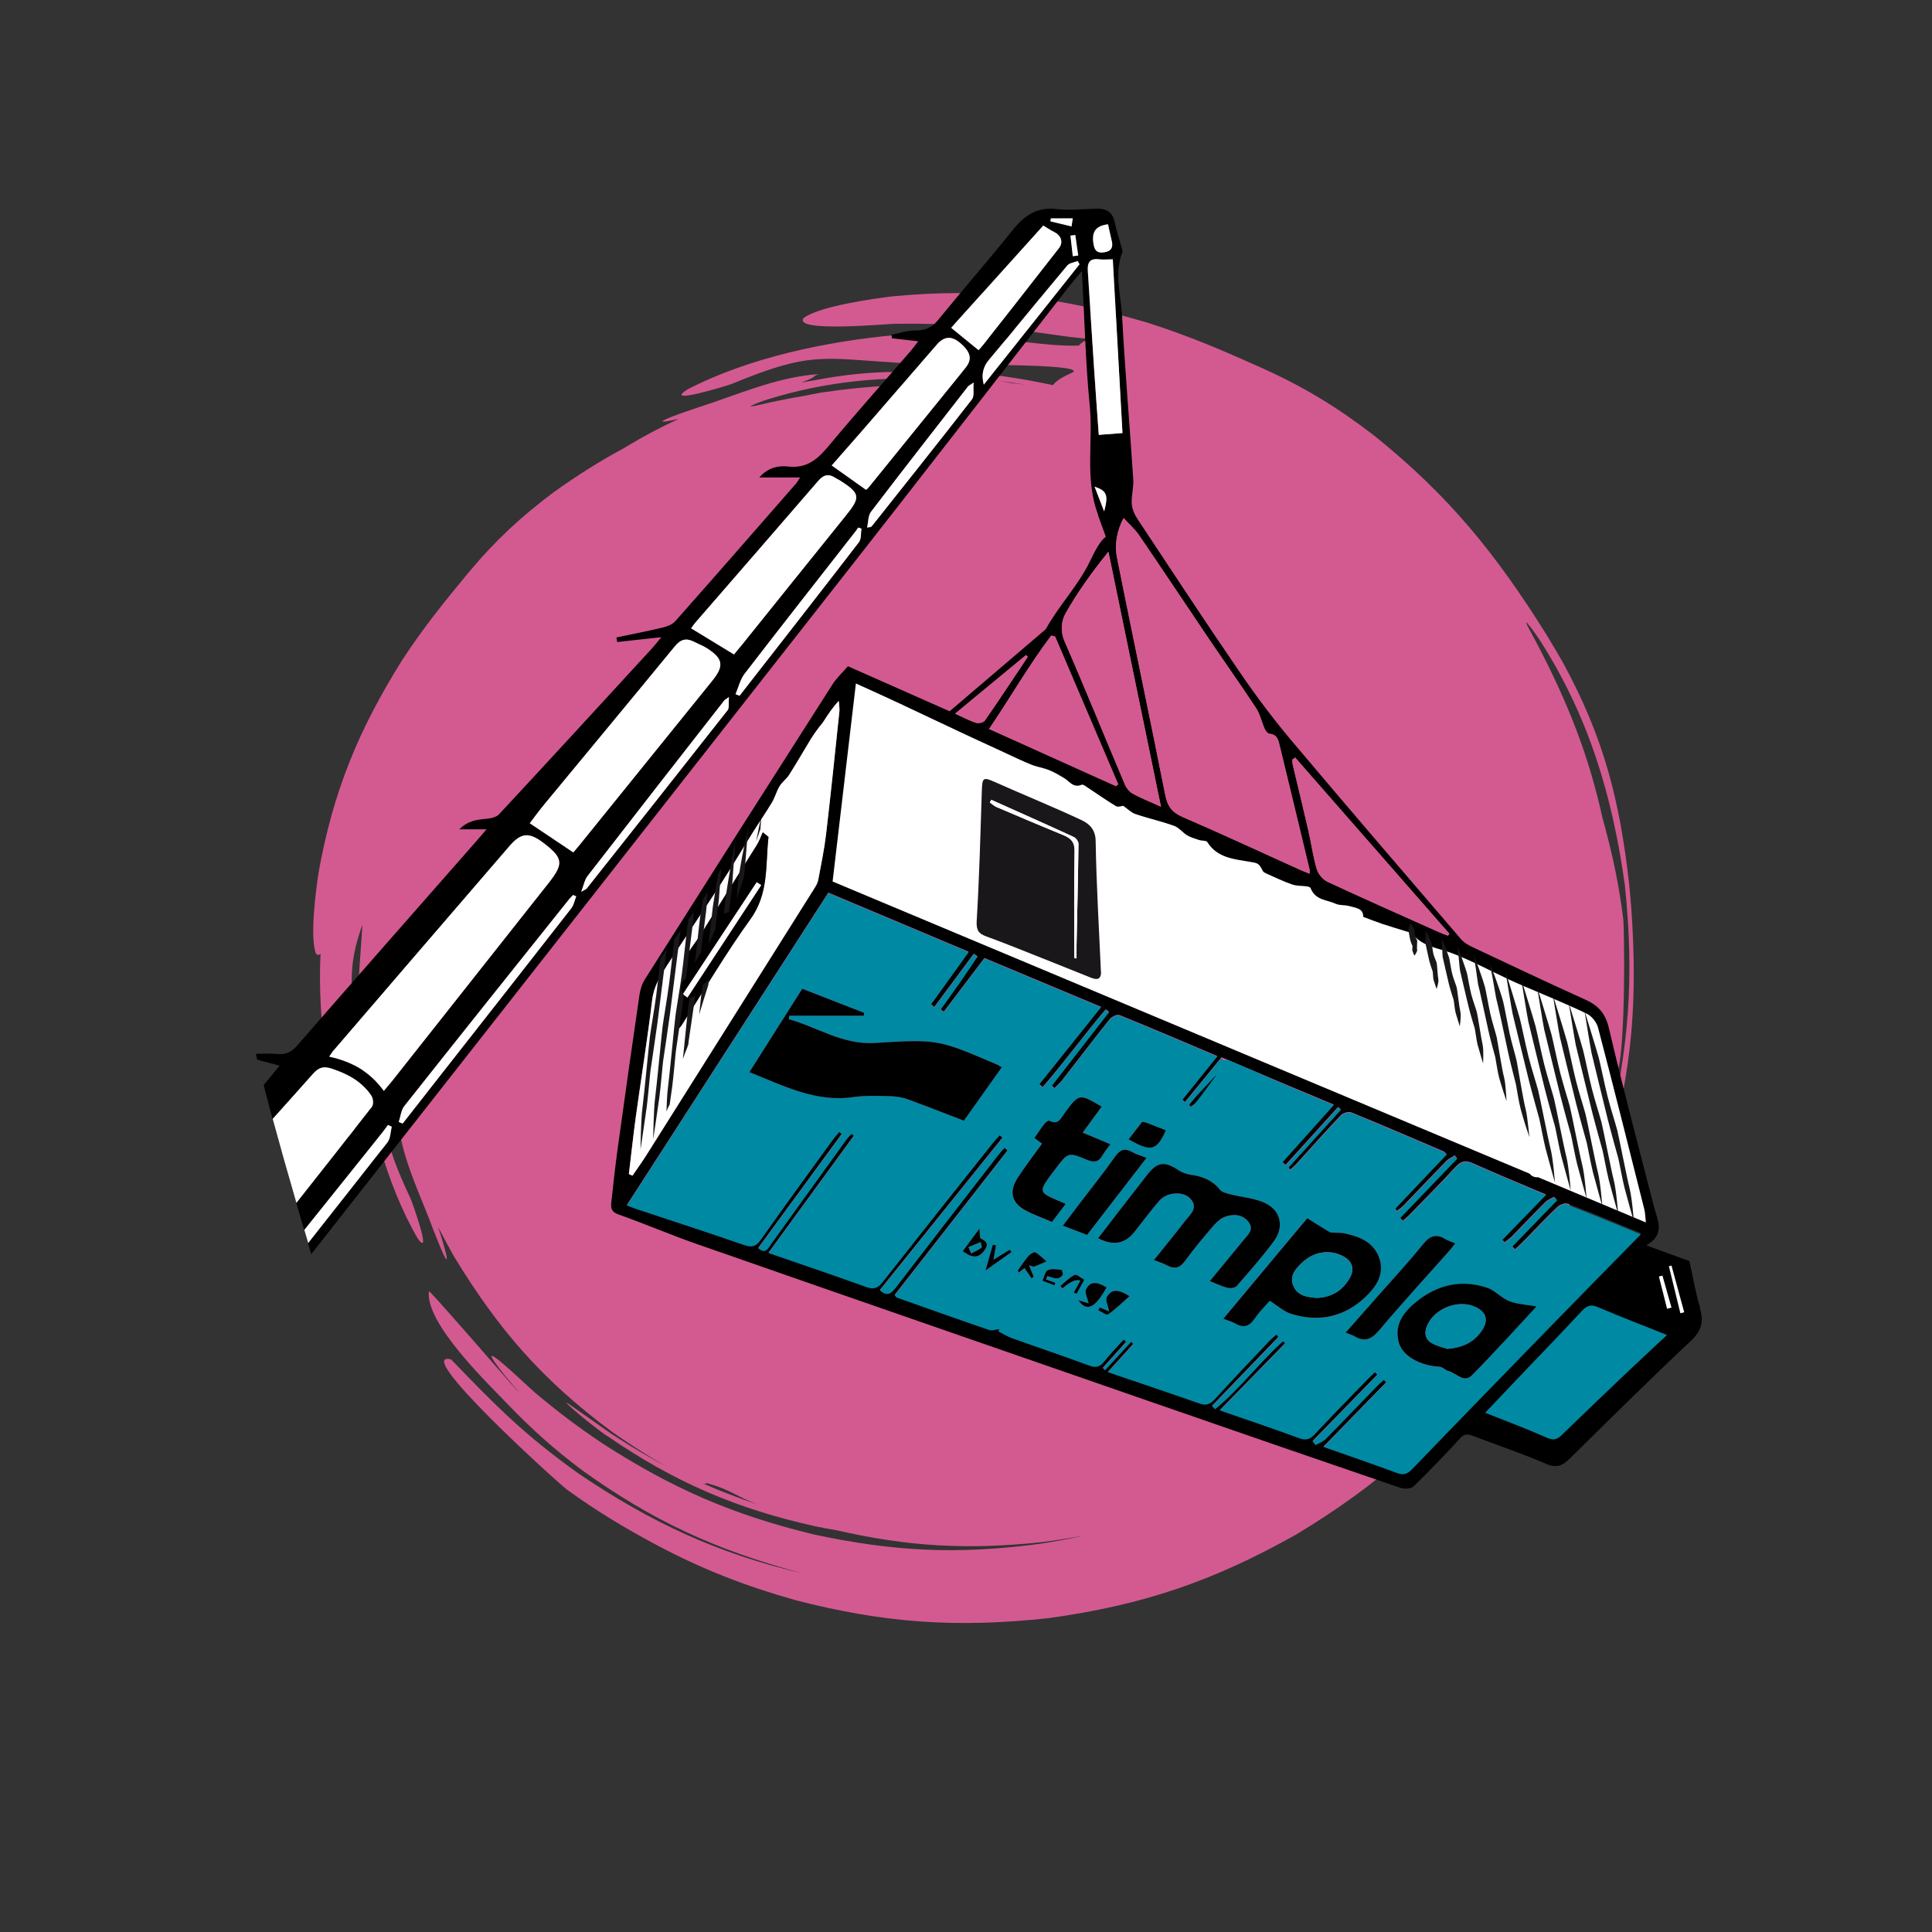 <?xml version="1.0" encoding="UTF-8"?>
<svg id="Ebene_1" data-name="Ebene 1" xmlns="http://www.w3.org/2000/svg" viewBox="0 0 190 190">
  <rect x="0" y="0" width="190" height="190" fill="#333333" stroke="none"/>
  <defs>
    <style>
      .cls-1, .cls-2, .cls-3, .cls-4, .cls-5 {
        stroke-width: 0px;
      }

      .cls-2 {
        fill: #1a171b;
      }

      .cls-3 {
        fill: #d35a90;
      }

      .cls-4 {
        fill: #fff;
      }

      .cls-5 {
        fill: #0089a3;
      }
    </style>
  </defs>
  <path class="cls-3" d="m37.83,105.28c-.14,5.09-.3,6.53,2.55,12.6.15.32,2.19,6.04.67,3.87-3.07-5.33-4.78-12.06-5.61-18.09-.54-5.12.02-9.27.2-12.74-1.08,3.14-1.37,5-.7,10.47.04.29.14,4.48-.25,4.5.27,2.6.59,6.58-.35,5.99-1.09-1.27-1.98-6.02-2.26-7.66-.53-3.7-.71-7.09-.56-10.43-.15.15-.3.17-.44,0-.64-1.55,0-6.34.25-7.98,1.43-7.97,3.92-14.01,8.2-20.86,2.15-3.29,4.15-5.74,6.62-8.73,2.61-3.11,5.06-5.38,8.31-7.82,2.35-1.68,4.6-3.09,6.87-4.31l.14-.09c1.82-1.1,3.56-2.02,5.29-2.81-1.93.45-2.85.48,1.62-1.03,3.99-1.26,7.9-3.08,12.14-3.37-.13.06-.27.12-.4.17-.06.15-.56.38-1.3.66.36-.07.73-.13,1.11-.19,2.9-.57,5.57-.84,8.24-.86.22-.01.45-.02.67-.03-.11-.02-.19-.04-.24-.05-.19-.06-.28-.12-.02-.17,1.03-.14,2.88.06,3.91.18h0c3.42.08,6.75.48,10.45,1.25.05,0,.28.05.6.13.18-.2.43-.57,1.72-1.15,2.59-.96-10.67-.85-10.8-.85-1.99-.06-3.98-.1-5.96-.19-7.65-.46-8.72-1.17-16.52,2.06-.37.15-6.88,2.15-4.38.55,6.13-3.17,13.76-4.74,20.57-5.36,7.68-.46,13.33,1.18,17.91,1.05.98-1.11,2.63-.31-2.34-1.06-5.54-.8-10.08-1.16-15.7-1.09-.86.02-10.01.87-9.02-.55,1.48-1.16,6.85-1.92,8.7-2.14,9.04-.87,16.32,0,25.02,2.55,4.2,1.33,7.46,2.74,11.43,4.52,4.15,1.88,7.35,3.84,10.96,6.61,7.36,5.92,11.97,11.61,16.95,19.58.56.92,1.1,1.83,1.63,2.76,4.02,7.38,5.58,13.51,6.51,21.81.17,1.69.29,3.34.36,5.03.33,7.14-.21,12.99-1.98,19.95-.02.25-1.18,4-1.39,4.11-.28,0,.83-3.98.89-4.25,2.1-8.85,2.64-15.69,1.69-24.8-1.23-8.82-3.59-16.68-8.45-24.2-.37-.54-.75-1.09-1.19-1.58-.31-.3.67,1.43.85,1.77,3.24,6.14,5.27,11.38,6.61,17.5.07.26.15.52.22.79.84,3.16,1.4,5.84,1.81,9.11.12,1.22.36,18.58-1.43,15.39l.02-.42c-.35,1.97-.81,3.99-1.38,6.09-.63,2.19-1.42,4.71-2.39,6.78-.8,1.68-1.13,2.59-1.59,4.37-1.04,3.38-4.25,8.33-6.27,11.16-5.61,7.47-11.1,12.27-19.11,17.12-8.2,4.61-15.08,6.95-24.4,8.24-9.03.97-16.08.49-24.85-1.77-5.02-1.42-9.14-3.02-13.73-5.46-3.19-1.71-5.8-3.28-8.76-5.42-1.08-.83-15.33-13.76-11.39-12.8,4.43,4.6,7.22,7.43,12.57,11.25,7.12,4.8,13.58,7.82,21.93,9.78-8.42-2.29-14.54-5.05-21.64-10.15-2.67-2.01-4.86-3.95-7.18-6.36-1.99-2.09-8.27-8.08-7.86-11.24.65.48,12.97,14.84,7.38,8.2-3.67-4.63,2.04.91,3.02,1.76,2.18,1.84,4.28,3.43,6.65,5.01,6.91,4.46,12.78,7.01,20.78,8.96,7.91,1.7,14.19,1.99,22.21.93,1.52-.23,2.99-.5,4.49-.84-1.51.29-2.98.52-4.51.7-7.19.73-12.9.41-19.94-1.2-.68-.11-1.36-.24-2.04-.38-7.79-1.72-13.88-4.35-20.46-8.86-.35-.16-3.83-2.88-4.07-3.33.01-.04,3.93,2.75,4.32,3.01,2.59,1.7,5.01,3.08,7.53,4.28l.04.02c-2.47-1.09-5.61-3.16-7.45-4.46-6.76-5.02-11.1-9.99-15.48-17.2-.56-.99-1.08-1.96-1.57-2.91.83,2.46,1.59,5.56-.43.38-1.15-3.14-2.7-6.21-3.32-9.53-.61-1.98-1.11-4.02-1.52-6.18h0Zm62.85-67.47c-.87-.14-1.72-.27-2.55-.38l.24.04c.38.07.76.14,1.14.21.44.05.83.09,1.18.14h0Zm-21.53,1.11c.54-.11,1.1-.22,1.66-.32,4.63-.68,8.72-.9,12.88-.61-1.52-.34-2.18-.61-1.01-.69-5.8-.32-11.4.19-17.19,1.98-.55.18-1.12.38-1.64.64-.33.19,1.38-.23,1.73-.31,1.23-.27,2.41-.5,3.57-.69h0Zm-10.03,106.96c1.7.75,3.48,1.43,5.41,2.09-.59-.24-1.23-.5-1.79-.8-1.29-.67-2.03-.98-3.23-1.32-.04.04-.1.07-.18.08-.07-.01-.14-.03-.21-.05h0Zm23.35-109.38c-1.03-.12-2.88-.32-3.91-.18-.26.05-.17.11.02.17.05.01.13.03.24.05-.11-.02-.19-.04-.24-.05-.19-.06-.28-.12-.02-.17,1.03-.14,2.88.06,3.91.18h0s0,0,0,0h0Z"/>
  <g>
    <polygon class="cls-4" points="83.65 66.39 81.29 87.07 162.31 120.83 156.99 99.22 83.65 66.39"/>
    <g>
      <g id="zfY3Zn">
        <g>
          <path class="cls-1" d="m167.21,128.66c-.45-1.45-.69-2.96-1.07-4.64-1.14-.42-2.54-.93-4.24-1.55,1.93-1.09,1.1-2.46.76-3.79-1.5-5.85-3.06-11.68-4.43-17.55-.34-1.46-1.03-2.24-2.32-2.82-3.7-1.67-7.37-3.41-11.04-5.14-.43-.2-.89-.46-1.2-.82-5.6-6.52-11.2-13.03-16.73-19.6-1.81-2.15-3.5-4.42-5.09-6.75-3.39-4.95-6.69-9.97-10-14.98-.29-.44-.52-.98-.55-1.49-.05-.79.2-1.59.15-2.37-.35-5.36-.81-10.7-1.1-16.06-.11-2.09-.8-4.21.03-6.31.04-.11-.03-.27-.07-.41-.23-.85-.51-1.69-.69-2.55-.21-.99-.84-1.32-1.75-1.31-1.31.02-2.63.2-3.91.04-1.97-.25-3.22.64-4.37,2.07-2.39,2.97-4.9,5.85-7.31,8.81-.61.75-1.26,1.08-2.25,1.06-.78-.02-1.57.27-2.36.42.02.12.03.23.05.35.81.09,1.62.18,2.59.29-.31.39-.51.67-.73.93-2.68,3.1-5.41,6.15-8.03,9.3-1.09,1.31-2.13,2.3-4.03,2.09-.91-.1-1.97.06-2.84,1.07h4.01c-.18.27-.27.45-.4.6-3.95,4.52-7.9,9.05-11.88,13.54-.29.33-.81.52-1.26.63-1.5.36-3.02.65-4.53.97.03.15.05.3.08.45,1.38-.15,2.76-.3,4.34-.48-.39.48-.63.78-.88,1.06-5.02,5.46-10.03,10.93-15.08,16.36-.28.3-.85.41-1.31.45-.91.08-1.77.2-2.6,1.03h2.68c-.44.51-.76.89-1.08,1.25-5.85,6.66-11.71,13.31-17.53,20-.57.66-1.15.93-2.01.84-.68-.07-1.38-.02-2.07-.01.05.19.09.38.14.58.7.18,1.4.37,2.2.58-.55.67-1.06,1.3-1.57,1.91.29,1.12.58,2.24.88,3.35,1.32-1.47,2.64-2.93,3.95-4.42.55-.62,1.03-.79,1.82-.53,1.59.52,2.99,1.27,3.94,2.68.18.26.21.86.04,1.09-2.46,3.16-4.94,6.3-7.42,9.44.26.89.52,1.77.78,2.66,2.58-3.21,5.16-6.43,7.73-9.65.17-.21.33-.44.49-.67.13.06.25.12.38.17-.13.51-.12,1.14-.42,1.53-2.59,3.31-5.2,6.61-7.8,9.91.11.36.21.71.31,1.07,17.7-22.55,35.4-45.09,53.08-67.64,7.15-9.12,14.24-18.28,21.36-27.42.39-.5.81-.98,1.35-1.63.25,4.6.35,8.94.77,13.25.35,3.57-.51,7.23.82,10.72.01.03,0,.07.01.1.22.62.45,1.24.75,2.06-.61.47-1.07,1.41-1.56,2.42-1.14,2.37-3.02,4.3-4.31,6.61-.03.06-.09.11-.14.16-3.13,2.67-6.26,5.34-9.35,7.98-3.43-1.52-6.74-2.99-10-4.43-.55.64-1.1,1.14-1.49,1.74-6.18,9.67-12.34,19.35-18.48,29.05-.29.46-.46,1.04-.54,1.58-.72,4.96-1.43,9.92-2.11,14.88-.26,1.85-.46,3.71-.66,5.57-.06.52.08.87.71,1.09,2.56.91,5.06,1.98,7.62,2.88,15.03,5.25,30.08,10.46,45.12,15.68,8.04,2.79,16.08,5.57,24.13,8.32.39.13,1.06.12,1.32-.13,1.59-1.54,3.13-3.15,4.63-4.78.45-.48.82-.34,1.3-.16,2.37.91,4.79,1.71,7.11,2.72,1.06.46,1.65.16,2.36-.55,3.92-3.87,7.84-7.75,11.85-11.52,1.06-.99,1.33-1.89.91-3.23ZM106.04,25.13c-.18.02-.36.04-.54.07l-.23-2.03.47-.06.29,2.02Zm-2.7-3.65h2.16c-.04.25-.07.48-.12.79-.73-.18-1.41-.34-2.08-.5l.04-.3ZM37.75,107.29c-1.34-1.85-3.09-2.88-5.37-3.37.21-.3.31-.48.45-.63,5.75-6.69,11.5-13.38,17.27-20.07,1.16-1.35,1.94-1.4,3.37-.31,1.92,1.47,1.98,2.03.51,3.9-5.15,6.5-10.28,13.02-15.43,19.52-.24.3-.48.58-.79.95Zm18.42-17.95c-4.21,5.4-8.44,10.78-12.67,16.17-1.3,1.66-2.6,3.32-3.9,4.98-.13-.05-.26-.1-.39-.15.18-.53.22-1.16.55-1.57,5.39-6.81,10.81-13.59,16.23-20.37.11-.13.24-.25.36-.38.1.04.21.08.31.13-.16.4-.24.87-.5,1.19Zm.2-5.52c-1.5-1.01-2.86-1.92-4.27-2.86.43-.56.92-1.24,1.46-1.89,4.27-5.17,8.55-10.32,12.8-15.5.58-.71,1.13-.85,1.9-.45.41.21.84.37,1.23.61,1.64,1.04,1.75,1.75.53,3.25-4.32,5.35-8.65,10.7-12.97,16.05-.24.3-.49.58-.67.8Zm15.18-13.97c-4.6,5.86-9.23,11.7-13.86,17.54-.06.07-.17.1-.53.31.26-.67.34-1.18.61-1.53,4.47-5.78,8.97-11.54,13.47-17.3.04-.05.11-.08.45-.32-.05.58.06,1.06-.13,1.3Zm-3.58-8.06c.1-.14.29-.42.51-.67,4-4.61,8.01-9.21,11.99-13.83.56-.65,1.06-.71,1.72-.27.15.1.31.16.46.26,1.94,1.24,1.99,1.62.57,3.38-3.39,4.2-6.76,8.41-10.14,12.61-.33.41-.67.81-.9,1.09-1.45-.89-2.78-1.7-4.2-2.56Zm16.52-8.49c-3.89,5.06-7.83,10.09-11.76,15.13-.13-.05-.27-.11-.4-.16.29-.67.46-1.44.89-2,3.62-4.7,7.28-9.36,10.93-14.03.09-.11.16-.23.24-.35.11.03.21.07.32.1-.07.44,0,1-.23,1.31Zm-2.69-7.53c.98-1.12,1.96-2.23,2.93-3.34,2.47-2.85,4.94-5.7,7.41-8.55.71-.81,1.44-.86,2.26-.17,1.07.9,1.24,1.61.54,2.48-3.17,3.92-6.34,7.83-9.52,11.75-.09.11-.2.19-.25.23-1.12-.79-2.19-1.56-3.37-2.39Zm13.78-6.5c-3.25,4.18-6.54,8.31-9.83,12.45-.06.08-.15.14-.48.15.12-.52.09-1.16.39-1.55,3.14-4.12,6.34-8.21,9.52-12.3.06-.08.16-.12.57-.4-.06.73.08,1.33-.16,1.64Zm-2.05-7.04c2.93-3.25,5.98-6.64,9.06-10.06.33.2.7.45,1.1.65.67.34.89,1.01.45,1.57-2.47,3.17-4.95,6.33-7.43,9.48-.17.22-.36.41-.48.55-.89-.72-1.73-1.41-2.7-2.2Zm3.21,5.59c-.25-1.02-.09-1.73.52-2.45,2.59-3.07,5.11-6.2,7.69-9.27.21-.25.67-.3,1.02-.44.06.11.12.21.19.32-3.11,3.92-6.23,7.83-9.42,11.84Zm30.63,36.68l15.16,17.32c-.05.06-.09.12-.14.19-.31-.12-.64-.23-.94-.37-3.64-1.63-7.28-3.24-10.89-4.92-.46-.21-.92-.76-1.07-1.25-.37-1.24-.54-2.54-.83-3.81-.49-2.15-1.02-4.3-1.53-6.45-.04-.16-.03-.34-.04-.51.09-.07.19-.14.28-.2Zm-15.38-21.89c2.35,3.44,4.65,6.91,6.98,10.36,1.5,2.22,3.06,4.41,4.53,6.65.4.6.55,1.36.85,2.04.09.2.29.48.45.49.81.06.91.67,1.05,1.25.98,4.03,1.95,8.07,2.92,12.11.02.09,0,.2,0,.41-.37-.15-.69-.27-.99-.41-3.83-1.73-7.63-3.5-11.48-5.16-1.06-.46-1.5-1.06-1.72-2.2-1.54-7.78-3.19-15.54-4.74-23.31-.27-1.37.03-2.74.65-3.89.52.57,1.09,1.07,1.51,1.67Zm-3.03-30.56c.13.57.23,1.09.36,1.6.16.63-.01,1.04-.7,1.15-.69.12-.99-.12-1.1-.86-.17-1.13.2-1.74,1.43-1.89Zm-1.99,4.62c-.06-.84.18-1.29,1.12-1.17.41.05.84,0,1.34,0,.32,5.74.63,11.36.95,17.08-.81.06-1.52.12-2.33.18-.17-2.34-.33-4.58-.48-6.82-.21-3.09-.39-6.19-.6-9.28Zm1.61,23.62c-.37-.95-.64-1.64-.94-2.43,1.2.42,1.37.81.94,2.43Zm-3.8,10.04c1.19-2.11,2.62-4.08,4.22-6.07,1.71,8.27,3.41,16.54,5.17,25.08-1.13-.52-1.99-.85-2.78-1.29-.33-.18-.63-.56-.78-.92-1.98-4.67-3.88-9.38-5.91-14.03-.45-1.04-.33-2.03.08-2.77Zm-1.39,2.18c.12.03.25.07.37.1,2.07,4.84,4.14,9.68,6.2,14.52-.07.06-.14.13-.21.19-4.12-1.86-8.24-3.72-12.49-5.63,2.12-3.12,3.92-6.29,6.12-9.19Zm-2.5,1.92l.18.17c-1.4,2.1-2.79,4.21-4.23,6.28-.13.19-.61.29-.86.21-.63-.2-1.21-.52-2.06-.9,2.45-2.02,4.71-3.89,6.97-5.76Zm-16.73,2.78c1.54.7,2.97,1.34,4.39,2.01,1.94.91,3.87,1.83,5.81,2.74,1.44.68,2.89,1.34,4.34,2.01.9.41,1.78.85,2.7,1.22.57.23,1.21.32,1.78.55.51.2,1,.5,1.47.78.54.32.91,1.01,1.73.65.12-.05.38.14.55.26.94.62,1.86,1.27,2.82,1.85.2.12.56-.02.72-.03.42.29.76.66,1.18.8,1.26.43,2.58.72,3.83,1.17.47.17.82.66,1.27.93.36.21.78.33,1.18.46.26.09.69.03.8.2.99,1.58,2.66,1.68,4.22,1.95.67.12.85.08,1.23.88.05.11.2.19.32.25.87.38,1.73.81,2.63,1.11.58.2,1.64.05,1.76.35.48,1.2,1.6,1.13,2.47,1.53.39.18.88.1,1.3.22.64.18,1.44.22,1.4,1.07.68.25,1.29.49,1.91.7.72.24,1.45.45,2.17.68.27.09.61.13.77.32,1.03,1.24,2.54,1.36,3.91,1.88,1.89.72,3.68,1.69,5.52,2.55.44.21.89.41,1.34.6,2.12.92,4.27,1.78,6.35,2.78.49.23.98.84,1.12,1.36,1.56,5.94,3.05,11.9,4.55,17.86.1.39.1.8.16,1.32-3.54-1.48-7.07-2.96-10.61-4.45-.29.04-.59-.06-.83-.35-7.86-3.3-15.72-6.59-23.57-9.88,0,0,0,0,0,0-13.07-5.48-32.39-13.58-44.97-18.85.76-6.43,1.52-12.93,2.29-19.47Zm-21.63,42.56c.53-3.81,1.14-7.61,1.6-11.43.16-1.34.81-2.39,1.49-3.44,1.73-2.66,3.52-5.28,5.25-7.95,1.11-1.71,2.14-3.46,3.22-5.18.6-.96,1.24-1.88,1.82-2.85.3-.5.45-1.1.75-1.6.25-.41.67-.7.93-1.1.75-1.18,1.45-2.4,2.18-3.6.21-.34.45-.67.69-.99.16-.23.36-.43.51-.66.44-.68.87-1.36,1.51-2.04.02.35.1.71.06,1.05-.42,4.03-.84,8.06-1.31,12.08-.18,1.5-.49,2.99-.77,4.48-.05.27-.2.53-.34.76-5.51,8.76-11.02,17.52-16.54,26.27-.44.7-.93,1.37-1.39,2.05-.12-.05-.23-.11-.35-.16.23-1.9.43-3.8.69-5.69Zm76.39,34.62c-.48.5-.85.68-1.54.42-2.34-.88-4.7-1.68-7.22-2.56,2.14-2.19,4.15-4.26,6.17-6.33-.08-.09-.16-.17-.24-.26-.24.21-.48.42-.7.65-1.67,1.72-3.33,3.46-5.02,5.17-.26.27-.66.4-1,.59-.09-.12-.19-.25-.28-.37,2.13-2.18,4.25-4.36,6.38-6.54-.08-.08-.17-.16-.25-.25-.23.22-.48.43-.7.66-1.74,1.8-3.5,3.59-5.21,5.42-.48.51-.86.65-1.55.4-2.51-.93-5.05-1.78-7.79-2.73,2.21-2.27,4.32-4.43,6.43-6.59l-.22-.21c-2.35,2.09-4.24,4.68-6.68,6.68-.1-.1-.2-.2-.3-.3,2.18-2.26,4.36-4.52,6.54-6.79-.07-.08-.14-.16-.21-.24-.23.2-.48.39-.69.61-1.79,1.9-3.6,3.79-5.36,5.72-.47.51-.86.67-1.55.43-2.92-1.04-5.85-2.01-8.97-3.07.92-1.01,1.71-1.89,2.5-2.76-.07-.07-.15-.15-.22-.22-.85.93-1.7,1.86-2.56,2.79-.07-.07-.15-.14-.22-.21.77-.86,1.54-1.71,2.3-2.57l-.26-.23c-.64.71-1.31,1.41-1.91,2.15-.41.51-.78.65-1.44.41-2.52-.93-5.06-1.78-7.59-2.69-.46-.17-.9-.42-1.33-.66-.03-.02.05-.23.06-.26-.33.04-.71.21-1.01.1-3.04-1.04-6.07-2.12-9.09-3.19-.05-.02-.09-.1-.2-.23,3.69-4.73,7.4-9.47,11.11-14.22-.11-.09-.22-.18-.32-.27-.23.27-.47.53-.68.8-3.33,4.3-6.66,8.6-9.98,12.91-.43.56-.82.99-1.59.3,4.02-5,8.05-10,12.07-15-.09-.08-.18-.16-.28-.24-.19.21-.4.41-.58.63-3.65,4.59-7.31,9.17-10.92,13.78-.5.64-.91.76-1.67.49-3.12-1.13-6.26-2.18-9.57-3.33,2.84-3.9,5.62-7.71,8.4-11.52-.08-.07-.16-.13-.24-.2-.2.24-.42.47-.61.72-2.44,3.38-4.87,6.76-7.31,10.14-.29.4-.53,1.01-1.25.39,2.74-3.75,5.48-7.49,8.22-11.22-.09-.07-.17-.14-.26-.21-.22.27-.46.53-.66.81-2.36,3.26-4.74,6.51-7.06,9.8-.48.68-.88.77-1.64.5-3.54-1.22-7.1-2.38-10.65-3.56-.29-.1-.58-.22-.87-.33,6.62-10.27,13.21-20.49,19.81-30.72,4.58,1.93,9.12,3.84,13.8,5.81-1.26,1.75-2.49,3.45-3.71,5.16.11.09.22.18.33.27,1.29-1.74,2.59-3.48,3.88-5.23.12.08.24.16.37.25-.58.85-1.15,1.71-1.74,2.56-.62.89-1.26,1.76-1.89,2.65.1.08.21.16.31.24,1.32-1.75,2.65-3.49,4-5.28,3.84,1.6,7.57,3.16,11.47,4.8-2.08,2.59-4.08,5.1-6.08,7.6l.34.29c2.15-2.48,4.08-5.15,6.2-7.65.11.08.22.17.33.25-1.88,2.42-3.76,4.83-5.64,7.25l.27.25c.24-.24.51-.46.72-.73,1.56-2.01,3.1-4.03,4.69-6.02.2-.26.74-.53.98-.43,3.17,1.28,6.31,2.63,9.62,4.03-1.2,1.49-2.32,2.89-3.45,4.29.09.08.18.16.27.23,1.2-1.46,2.4-2.93,3.6-4.4l6.65,2.82s0,0,0,0c1.44.6,2.89,1.21,4.38,1.83-1.74,1.94-3.4,3.79-5.05,5.64.1.1.21.2.31.3,1.73-1.9,3.45-3.8,5.17-5.7.09.08.17.16.26.24-1.72,1.9-3.44,3.8-5.16,5.7.06.07.13.14.19.21.2-.18.43-.35.61-.56,1.45-1.59,2.88-3.21,4.36-4.77.22-.23.77-.4,1.04-.29,3.04,1.24,6.05,2.54,9.07,3.83.09.04.15.14.3.27-1.7,1.79-3.38,3.57-5.07,5.35.06.08.13.16.19.23.21-.16.43-.31.62-.5,1.42-1.47,2.83-2.96,4.26-4.43.22-.22.54-.35.82-.52l.21.29c-1.87,1.95-3.74,3.89-5.61,5.84l.28.29c.24-.21.49-.41.71-.64,1.5-1.55,3.03-3.07,4.48-4.66.55-.6,1.01-.66,1.74-.33,2.31,1.04,4.66,2,7.14,3.05-1.5,1.55-2.91,3-4.31,4.44l.25.26c.25-.2.51-.37.73-.6,1.09-1.11,2.16-2.24,3.26-3.34.23-.23.58-.36.87-.53.09.11.18.21.28.32-1.47,1.52-2.94,3.04-4.41,4.55.1.1.2.2.3.29.36-.35.72-.68,1.07-1.04,1.01-1.03,2-2.1,3.05-3.09.25-.24.78-.46,1.05-.35,2.37.91,4.71,1.89,7.21,2.91-2.87,2.93-5.62,5.72-8.35,8.52-4.71,4.83-9.41,9.66-14.09,14.52Zm20.83-9.2c-2.07,1.97-4.14,3.95-6.19,5.94-.47.45-.82.52-1.46.24-1.93-.86-3.92-1.6-6.04-2.44,1.36-1.43,2.59-2.73,3.83-4.03,1.9-1.99,3.82-3.97,5.69-5.99.48-.51.87-.65,1.55-.36,2.2.94,4.44,1.8,6.79,2.74-1.45,1.36-2.82,2.62-4.17,3.91Zm4.18-6.48c-.27-1.06-.53-2.11-.8-3.17.11-.03.22-.06.34-.09.3,1.05.6,2.09.89,3.14-.14.04-.29.08-.43.12Zm1.31.44c-.38-1.54-.75-3.08-1.13-4.62.08-.02.17-.05.25-.07.42,1.53.83,3.06,1.25,4.59-.12.03-.25.07-.37.1Z"/>
          <path class="cls-1" d="m119.87,105.04c-.98,1.21-1.96,2.41-2.94,3.62.06.06.13.12.19.18.16-.13.36-.24.49-.4.72-.87,1.43-1.76,2.16-2.63.01-.26.05-.51.11-.76Z"/>
          <path class="cls-4" d="m29.15,118.29c2.48-3.14,4.96-6.28,7.42-9.44.18-.23.14-.82-.04-1.09-.94-1.41-2.35-2.16-3.94-2.68-.8-.26-1.27-.09-1.82.53-1.31,1.48-2.63,2.95-3.95,4.42.75,2.76,1.53,5.51,2.33,8.26Z"/>
          <path class="cls-4" d="m30.31,122.24c2.6-3.3,5.21-6.6,7.8-9.91.3-.38.29-1.01.42-1.53-.13-.06-.25-.12-.38-.17-.16.22-.32.45-.49.67-2.58,3.22-5.15,6.43-7.73,9.65.13.43.25.86.38,1.29Z"/>
          <path class="cls-5" d="m154.18,118.43c-.27-.1-.8.11-1.05.35-1.05,1-2.03,2.06-3.05,3.09-.35.35-.71.69-1.07,1.04-.1-.1-.2-.2-.3-.29,1.47-1.52,2.94-3.04,4.41-4.55-.09-.11-.18-.21-.28-.32-.29.17-.63.3-.87.53-1.1,1.1-2.17,2.23-3.26,3.34-.22.22-.49.4-.73.6l-.25-.26c1.4-1.44,2.8-2.89,4.31-4.44-2.48-1.05-4.83-2.02-7.14-3.05-.72-.32-1.18-.27-1.74.33-1.45,1.59-2.98,3.11-4.48,4.66-.22.23-.47.42-.71.64l-.28-.29c1.87-1.95,3.74-3.89,5.61-5.84-.07-.1-.14-.19-.21-.29-.27.17-.6.29-.82.52-1.43,1.47-2.84,2.96-4.26,4.43-.18.19-.41.33-.62.5-.06-.08-.13-.16-.19-.23,1.69-1.78,3.37-3.56,5.07-5.35-.15-.14-.21-.24-.3-.27-3.02-1.29-6.03-2.59-9.07-3.83-.27-.11-.82.06-1.04.29-1.48,1.56-2.91,3.18-4.36,4.77-.18.2-.41.37-.61.56-.06-.07-.13-.14-.19-.21,1.72-1.9,3.44-3.8,5.16-5.7-.09-.08-.17-.16-.26-.24-1.72,1.9-3.45,3.8-5.17,5.7-.1-.1-.21-.2-.31-.3,1.66-1.85,3.31-3.69,5.05-5.64-1.49-.62-2.94-1.23-4.38-1.83,0,0-5.15-2.25-6.04-2.61-.73.87-2.44,3.34-3.16,4.21-.13.16-.32.27-.49.4-.06-.06-.13-.12-.19-.18.98-1.21,2.87-3.04,3.85-4.24.08-.34-.7-.03-.54-.34l-.09-.07c-1.2,1.47-2.4,2.93-3.6,4.4-.09-.08-.18-.16-.27-.23,1.13-1.4,2.25-2.8,3.45-4.29-3.31-1.4-6.46-2.75-9.62-4.03-.24-.1-.77.18-.98.43-1.59,1.99-3.12,4.01-4.69,6.02-.21.27-.48.49-.72.73l-.27-.25c1.88-2.42,3.76-4.83,5.64-7.25-.11-.08-.22-.17-.33-.25-2.12,2.5-4.06,5.17-6.2,7.65-.11-.1-.23-.19-.34-.29,2-2.5,4-5,6.08-7.6-3.91-1.63-7.64-3.19-11.47-4.8-1.35,1.79-2.68,3.53-4,5.28-.1-.08-.21-.16-.31-.24.63-.88,1.27-1.76,1.89-2.65.59-.85,1.16-1.71,1.74-2.56-.12-.08-.24-.16-.37-.25-1.29,1.74-2.59,3.48-3.88,5.23-.11-.09-.22-.18-.33-.27,1.23-1.7,2.45-3.41,3.71-5.16-4.68-1.97-9.22-3.89-13.8-5.81-6.6,10.23-13.19,20.46-19.81,30.72.29.11.58.23.87.33,3.55,1.18,7.11,2.33,10.65,3.56.76.26,1.17.17,1.64-.5,2.32-3.29,4.69-6.54,7.06-9.8.2-.28.44-.54.66-.81.09.07.17.14.26.21-2.74,3.74-5.47,7.47-8.22,11.22.72.62.96.02,1.25-.39,2.44-3.38,4.87-6.76,7.31-10.14.18-.26.4-.48.61-.72.08.07.16.13.24.2-2.78,3.81-5.56,7.63-8.4,11.52,3.31,1.14,6.46,2.2,9.57,3.33.76.28,1.17.15,1.67-.49,3.62-4.61,7.27-9.2,10.92-13.78.18-.22.39-.42.58-.63.09.08.18.16.28.24-4.02,5-8.04,10-12.07,15,.77.68,1.15.26,1.59-.3,3.31-4.31,6.65-8.61,9.98-12.91.21-.28.46-.54.68-.8.11.09.22.18.32.27-3.71,4.74-7.41,9.49-11.11,14.22.11.13.14.21.2.23,3.03,1.07,6.05,2.15,9.09,3.19.3.1.68-.06,1.01-.1,0,.03-.09.25-.06.26.43.24.87.49,1.33.66,2.53.9,5.07,1.76,7.59,2.69.66.24,1.03.1,1.44-.41.6-.75,1.27-1.44,1.91-2.15.09.08.17.15.26.23-.77.86-1.54,1.71-2.3,2.57.07.07.15.14.22.21.85-.93,1.7-1.86,2.56-2.79.07.07.15.15.22.22-.79.88-1.58,1.75-2.5,2.76,3.11,1.06,6.05,2.04,8.97,3.07.69.24,1.08.09,1.55-.43,1.76-1.93,3.56-3.82,5.36-5.72.21-.22.46-.41.69-.61.07.08.14.16.21.24-2.18,2.26-4.36,4.52-6.54,6.79.1.1.2.2.3.3,2.44-1.99,4.33-4.58,6.68-6.68l.22.21c-2.11,2.16-4.22,4.32-6.43,6.59,2.74.95,5.28,1.8,7.79,2.73.69.25,1.07.11,1.55-.4,1.71-1.83,3.47-3.62,5.21-5.42.22-.23.47-.44.7-.66.08.08.17.16.25.25-2.13,2.18-4.25,4.36-6.38,6.54.09.12.19.25.28.37.34-.19.74-.33,1-.59,1.69-1.71,3.34-3.45,5.02-5.17.22-.23.47-.43.7-.65.08.09.16.17.24.26-2.01,2.07-4.03,4.13-6.17,6.33,2.52.89,4.88,1.69,7.22,2.56.69.26,1.06.07,1.54-.42,4.68-4.86,9.39-9.69,14.09-14.52,2.73-2.8,5.48-5.59,8.35-8.52-2.49-1.02-4.84-2.01-7.21-2.91Zm-59.39-8.22c-1.86-.71-3.69-1.44-5.54-2.11-.55-.2-1.16-.29-1.74-.3-1.2-.02-2.41-.08-3.59.09-3.71.54-6.86-1.12-10.22-2.45,1.74-2.75,3.45-5.45,5.2-8.2,2.06.8,4.07,1.59,6.08,2.37l-.04.28h-7.32c-.02.11-.03.23-.05.34,2.82.79,5.29,2.54,8.48,2.34,6.29-.4,6.3-.3,12.03,2.14.12.05.23.13.43.25-1.25,1.76-2.47,3.47-3.72,5.24Zm17.54.11c.2.05.34.06.46.11.62.24,1.24.48,1.86.73-.89,2.01-1.46,2.16-3.65.88.45-.58.89-1.15,1.33-1.72Zm-2.68,3.46c.5-.71.95-.92,1.72-.47.39.23.84.34,1.39.56-1.99,2.58-3.88,5.03-5.84,7.57-.74-.28-1.48-.56-2.38-.9.6-.79,1.13-1.5,1.67-2.21,1.15-1.51,2.35-3,3.44-4.55Zm-14.24,9.69c-.22-.09-.42-.24-.72-.41.56-.76,1.05-1.42,1.64-2.23.06.47.01.92.15.98.5.24.76.5.42,1.04-.35.55-.8.89-1.49.62Zm1.51,1.48c.27-.95.5-1.73.72-2.52.1.02.2.03.31.05-.07.42-.15.84-.25,1.42.59-.36,1.09-.67,1.59-.98.06.07.12.14.18.2-.81.58-1.62,1.16-2.56,1.82Zm3.14-9.06c.74-1.16,1.59-2.24,2.43-3.42-.24-.18-.46-.35-.75-.56.33-.47.64-.94.98-1.38.11-.15.39-.36.48-.31.9.48,1.16-.27,1.53-.78,1.4-1.9,1.42-1.91,3.62-.61-.6.82-1.2,1.63-1.87,2.56.92.38,1.77.74,2.73,1.14-.29.4-.56.71-.76,1.06-.38.69-.83.76-1.55.46-1.85-.77-1.86-.72-3.07.87-1.92,2.53-1.76,2.27.97,3.47-.47.62-.89,1.17-1.36,1.79-.91-.4-1.82-.71-2.64-1.16-1.31-.72-1.58-1.82-.76-3.12Zm1.59,9.67c-.07.05-.13.11-.2.16-.23-.33-.45-.65-.7-1.01-.19.16-.37.3-.56.45-.04-.11-.1-.2-.08-.22.34-.48.67-.98,1.05-1.43.16-.18.53-.4.66-.33.41.23.74.58,1.1.88-.4.17-.8.36-1.21.51-.1.04-.25-.06-.52-.13.19.47.32.8.46,1.13Zm2.13.6c-.03.08-.05.16-.08.24-.39-.15-.79-.3-1.18-.45.17-.36.24-.89.52-1.03.36-.18.88-.08,1.33-.04.07,0,.2.4.13.51-.1.17-.36.34-.54.33-.33,0-.65-.15-.97-.23-.04.11-.08.22-.12.34l.92.33Zm1.83.95c.21-.38.43-.77.64-1.16q-.64-.24-1.76.76c-.07-.08-.14-.16-.22-.24.46-.38.89-.84,1.41-1.09.19-.09.62.31.94.48l-.76,1.38c-.09-.05-.17-.09-.26-.14Zm.44.76c.45.14.81.25,1.01.31-.11-.53-.4-1.05-.25-1.37.36-.79,1.03-.81,2.01-.2-1.11,2.02-1.94,2.43-2.77,1.27Zm2.93,1.39c-.15.11-.63-.26-.96-.41l.15-.27c.35.15.7.29.92.39-.1-.55-.39-1.1-.23-1.4.47-.88,1.24-.74,2.23-.1-.73.64-1.37,1.28-2.11,1.79Zm10-3.26c1.15-1.4,2.23-2.69,3.29-4,.43-.53,1.12-1.06.51-1.83-.57-.72-1.42-.8-2.23-.53-.44.14-.86.5-1.17.86-.97,1.12-1.93,2.26-2.8,3.46-.53.74-1.04.91-1.83.48-.36-.2-.77-.32-1.26-.51,1.08-1.35,2.1-2.6,3.09-3.88.5-.64,1.32-1.28.47-2.18-.72-.76-2.31-.63-3.06.24-.85.99-1.63,2.04-2.44,3.07q-1.37,1.74-3.55.6c.73-.95,1.45-1.89,2.18-2.83.86-1.12,1.73-2.23,2.6-3.35,1.03-1.33,1.72-1.43,3.11-.51.36.24.81.4,1.24.46,1.13.15,2.09.53,2.83,1.45.21.26.66.37,1.02.46,1.17.31,2.46.37,3.52.91,1.49.75,1.78,2.36.78,3.7-1.14,1.53-2.4,2.97-3.65,4.4-.17.19-.62.26-.9.19-.54-.13-1.06-.39-1.75-.66Zm8.02,3.22c-.74-.22-1.36-.81-2.14-1.3-.43.5-1.02,1.07-1.46,1.73-.53.78-1.1.99-1.93.51-.32-.19-.7-.28-1.17-.47,2.77-3.31,5.45-6.52,8.25-9.88.74.47,1.45.92,2.17,1.35.14.08.33.07.5.08.32.02.64,0,.95.06,1.51.3,2.92.86,3.47,2.43.54,1.57-.28,2.81-1.38,3.85-2.09,1.96-4.55,2.47-7.25,1.65Zm8.6,1.65c-.75.88-1.42,1.11-2.39.54-.21-.12-.45-.19-.86-.36,1.15-1.3,2.19-2.48,3.23-3.66,1.47-1.67,2.98-3.29,4.37-5.02.67-.84,1.3-1.05,2.2-.49.26.16.57.25.96.41-.2.26-.35.47-.53.67-2.34,2.63-4.72,5.23-6.99,7.92Zm9.13,4.41c-.75.76-1.52-.24-2.28-.44-.31-.08-.58-.4-.87-.42-1.95-.11-3.66-1.06-4.02-2.4-.49-1.82.57-3.07,1.83-4.07,2.03-1.61,4.36-2.13,6.85-1.3.79.26,1.4,1.01,2.18,1.32.75.3,1.61.33,2.66.53-2.27,2.44-4.25,4.67-6.35,6.78Z"/>
          <path class="cls-3" d="m128.79,85.92c-.37-.15-.69-.27-.99-.41-3.83-1.73-7.63-3.5-11.48-5.16-1.06-.46-1.5-1.06-1.72-2.2-1.54-7.78-3.19-15.54-4.74-23.31-.27-1.37.03-2.74.65-3.89.52.57,1.09,1.07,1.51,1.67,2.35,3.44,4.65,6.91,6.98,10.36,1.5,2.22,3.06,4.41,4.53,6.65.4.6.55,1.36.85,2.04.09.2.29.48.45.49.81.06.91.67,1.05,1.25.98,4.03,1.95,8.07,2.92,12.11.02.09,0,.2,0,.41Z"/>
          <path class="cls-4" d="m61.85,115.46c.23-1.9.43-3.8.69-5.69.53-3.81,1.14-7.61,1.6-11.43.16-1.34.81-2.39,1.49-3.44,1.73-2.66,3.52-5.28,5.25-7.95,1.11-1.71,2.14-3.46,3.22-5.18.6-.96,1.24-1.88,1.82-2.85.3-.5.45-1.1.75-1.6.25-.41.67-.7.93-1.1.75-1.18,1.45-2.4,2.18-3.6.21-.34.45-.67.69-.99.16-.23.36-.43.51-.66.44-.68.87-1.36,1.51-2.04.02.35.1.71.06,1.05-.42,4.03-.84,8.06-1.31,12.08-.18,1.5-.49,2.99-.77,4.48-.05.27-.2.53-.34.76-5.51,8.76-11.02,17.52-16.54,26.27-.44.7-.93,1.37-1.39,2.05-.12-.05-.23-.11-.35-.16Zm4.51-14.33c.11.03.22.07.32.1.11-.13.24-.24.33-.38,2.25-3.49,4.35-7.09,6.78-10.45,1.84-2.55,1.47-5.34,1.78-8.09-.19-.15-.37-.3-.56-.46-.19.42-.34.86-.58,1.24-1.84,2.96-3.71,5.91-5.56,8.86-.52.83-1.28,1.62-1.48,2.53-.48,2.18-.7,4.42-1.03,6.64Z"/>
          <path class="cls-4" d="m32.37,103.92c.21-.3.31-.48.45-.63,5.75-6.69,11.5-13.38,17.27-20.07,1.16-1.35,1.94-1.4,3.37-.31,1.92,1.47,1.98,2.03.51,3.9-5.15,6.5-10.28,13.02-15.43,19.52-.24.3-.48.58-.79.95-1.34-1.85-3.09-2.88-5.37-3.37Z"/>
          <path class="cls-4" d="m56.37,83.82c-1.5-1.01-2.86-1.92-4.27-2.86.43-.56.92-1.24,1.46-1.89,4.27-5.17,8.55-10.32,12.8-15.5.58-.71,1.13-.85,1.9-.45.41.21.84.37,1.23.61,1.64,1.04,1.75,1.75.53,3.25-4.32,5.35-8.65,10.7-12.97,16.05-.24.3-.49.58-.67.8Z"/>
          <path class="cls-5" d="m146.07,138.93c1.36-1.43,2.59-2.73,3.83-4.03,1.9-1.99,3.82-3.97,5.69-5.99.48-.51.87-.65,1.55-.36,2.2.94,4.44,1.8,6.79,2.74-1.45,1.36-2.82,2.62-4.17,3.91-2.07,1.97-4.14,3.95-6.19,5.94-.47.45-.82.52-1.46.24-1.93-.86-3.92-1.6-6.04-2.44Z"/>
          <path class="cls-3" d="m114.18,79.34c-1.13-.52-1.99-.85-2.78-1.29-.33-.18-.63-.56-.78-.92-1.98-4.67-3.88-9.38-5.91-14.03-.45-1.04-.33-2.03.08-2.77,1.19-2.11,2.62-4.08,4.22-6.07,1.71,8.27,3.41,16.54,5.17,25.08Z"/>
          <path class="cls-4" d="m72.17,64.35c-1.45-.89-2.78-1.7-4.2-2.56.1-.14.29-.42.51-.67,4-4.61,8.01-9.21,11.99-13.83.56-.65,1.06-.71,1.72-.27.15.1.31.16.46.26,1.94,1.24,1.99,1.62.57,3.38-3.39,4.2-6.76,8.41-10.14,12.61-.33.41-.67.81-.9,1.09Z"/>
          <path class="cls-3" d="m97.28,71.69c2.12-3.12,3.92-6.29,6.12-9.19.12.03.25.07.37.1,2.07,4.84,4.14,9.68,6.2,14.52-.07.06-.14.13-.21.19-4.12-1.86-8.24-3.72-12.49-5.63Z"/>
          <path class="cls-3" d="m127.38,74.51c5.05,5.77,10.1,11.55,15.16,17.32-.05.06-.09.12-.14.19-.31-.12-.64-.23-.94-.37-3.64-1.63-7.28-3.24-10.89-4.92-.46-.21-.92-.76-1.07-1.25-.37-1.24-.54-2.54-.83-3.81-.49-2.15-1.02-4.3-1.53-6.45-.04-.16-.03-.34-.04-.51.09-.07.19-.14.28-.2Z"/>
          <path class="cls-4" d="m81.8,45.77c.98-1.12,1.96-2.23,2.93-3.34,2.47-2.85,4.94-5.7,7.41-8.55.71-.81,1.44-.86,2.26-.17,1.07.9,1.24,1.61.54,2.48-3.17,3.92-6.34,7.83-9.52,11.75-.09.11-.2.19-.25.23-1.12-.79-2.19-1.56-3.37-2.39Z"/>
          <path class="cls-4" d="m109.44,25.51c.32,5.74.63,11.36.95,17.08-.81.06-1.52.12-2.33.18-.17-2.34-.33-4.58-.48-6.82-.21-3.09-.39-6.19-.6-9.28-.06-.84.18-1.29,1.12-1.17.41.05.84,0,1.34,0Z"/>
          <path class="cls-4" d="m96.24,34.44c-.89-.72-1.73-1.41-2.7-2.2,2.93-3.25,5.98-6.64,9.06-10.06.33.2.7.45,1.1.65.67.34.89,1.01.45,1.57-2.47,3.17-4.95,6.33-7.43,9.48-.17.22-.36.41-.48.55Z"/>
          <path class="cls-4" d="m39.22,110.34c.18-.53.22-1.16.55-1.57,5.39-6.81,10.81-13.59,16.23-20.37.11-.13.24-.25.36-.38.1.04.21.08.31.13-.16.4-.24.87-.5,1.19-4.21,5.4-8.44,10.78-12.67,16.17-1.3,1.66-2.6,3.32-3.9,4.98-.13-.05-.26-.1-.39-.15Z"/>
          <path class="cls-4" d="m72.34,68.26c.29-.67.46-1.44.89-2,3.62-4.7,7.28-9.36,10.93-14.03.09-.11.16-.23.24-.35.11.03.21.07.32.1-.07.44,0,1-.23,1.31-3.89,5.06-7.83,10.09-11.76,15.13-.13-.05-.27-.11-.4-.16Z"/>
          <path class="cls-4" d="m71.68,68.55c-.05.58.06,1.06-.13,1.3-4.6,5.86-9.23,11.7-13.86,17.54-.06.07-.17.1-.53.31.26-.67.34-1.18.61-1.53,4.47-5.78,8.97-11.54,13.47-17.3.04-.05.11-.08.45-.32Z"/>
          <path class="cls-4" d="m95.75,37.63c-.06.73.08,1.33-.16,1.64-3.25,4.18-6.54,8.31-9.83,12.45-.06.08-.15.14-.48.15.12-.52.09-1.16.39-1.55,3.14-4.12,6.34-8.21,9.52-12.3.06-.08.16-.12.57-.4Z"/>
          <path class="cls-4" d="m96.75,37.83c-.25-1.02-.09-1.73.52-2.45,2.59-3.07,5.11-6.2,7.69-9.27.21-.25.67-.3,1.02-.44.06.11.12.21.19.32-3.11,3.92-6.23,7.83-9.42,11.84Z"/>
          <path class="cls-3" d="m93.93,70.18c2.45-2.02,4.71-3.89,6.97-5.76.06.06.12.11.18.17-1.4,2.1-2.79,4.21-4.23,6.28-.13.19-.61.29-.86.21-.63-.2-1.21-.52-2.06-.9Z"/>
          <path class="cls-4" d="m108.97,22.06c.13.57.23,1.09.36,1.6.16.63-.01,1.04-.7,1.15-.69.12-.99-.12-1.1-.86-.17-1.13.2-1.74,1.43-1.89Z"/>
          <path class="cls-4" d="m165.26,129.15c-.38-1.54-.75-3.08-1.13-4.62.08-.02.17-.05.25-.07.42,1.53.83,3.06,1.25,4.59-.12.03-.25.07-.37.1Z"/>
          <path class="cls-4" d="m105.5,21.48c-.04.25-.07.48-.12.79-.73-.18-1.41-.34-2.08-.5.01-.1.02-.2.04-.3h2.16Z"/>
          <path class="cls-4" d="m108.59,50.29c-.37-.95-.64-1.64-.94-2.43,1.2.42,1.37.81.94,2.43Z"/>
          <path class="cls-4" d="m163.95,128.71c-.27-1.06-.53-2.11-.8-3.17.11-.03.22-.06.34-.09.3,1.05.6,2.09.89,3.14-.14.04-.29.08-.43.12Z"/>
          <path class="cls-4" d="m105.75,23.11c.1.67.19,1.34.29,2.02-.18.02-.36.04-.54.07-.08-.68-.15-1.35-.23-2.03.16-.02.32-.04.47-.06Z"/>
          <path class="cls-1" d="m98.51,104.97c-1.25,1.76-2.47,3.47-3.72,5.24-1.86-.71-3.69-1.44-5.54-2.11-.55-.2-1.16-.29-1.74-.3-1.2-.02-2.41-.08-3.59.09-3.71.54-6.86-1.12-10.22-2.45,1.74-2.75,3.45-5.45,5.2-8.2,2.06.8,4.07,1.59,6.08,2.37-.01.09-.03.19-.04.28h-7.32c-.02.11-.03.23-.05.34,2.82.79,5.29,2.54,8.48,2.34,6.29-.4,6.3-.3,12.03,2.14.12.05.23.13.43.25Z"/>
          <path class="cls-1" d="m118.98,125.99c1.15-1.4,2.23-2.69,3.29-4,.43-.53,1.12-1.06.51-1.83-.57-.72-1.42-.8-2.23-.53-.44.14-.86.5-1.17.86-.97,1.12-1.93,2.26-2.8,3.46-.53.74-1.04.91-1.83.48-.36-.2-.77-.32-1.26-.51,1.08-1.35,2.1-2.6,3.09-3.88.5-.64,1.32-1.28.47-2.18-.72-.76-2.31-.63-3.06.24-.85.99-1.63,2.04-2.44,3.07q-1.37,1.74-3.55.6c.73-.95,1.45-1.89,2.18-2.83.86-1.12,1.73-2.23,2.6-3.35,1.03-1.33,1.72-1.43,3.11-.51.36.24.81.4,1.24.46,1.13.15,2.09.53,2.83,1.45.21.26.66.37,1.02.46,1.17.31,2.46.37,3.52.91,1.49.75,1.78,2.36.78,3.7-1.14,1.53-2.4,2.97-3.65,4.4-.17.19-.62.26-.9.19-.54-.13-1.06-.39-1.75-.66Z"/>
          <path class="cls-1" d="m128.55,119.8c.74.47,1.45.92,2.17,1.35.14.08.33.07.5.08.32.02.64,0,.95.06,1.51.3,2.92.86,3.47,2.43.54,1.57-.28,2.81-1.38,3.85-2.09,1.96-4.55,2.47-7.25,1.65-.74-.22-1.36-.81-2.14-1.3-.43.5-1.02,1.07-1.46,1.73-.53.78-1.1.99-1.93.51-.32-.19-.7-.28-1.17-.47,2.77-3.31,5.45-6.52,8.25-9.88Zm.86,7.84c1.51-.03,2.61-.7,3.33-1.95.53-.92.24-1.71-.72-2.19-1.28-.64-2.81-.41-3.91.62-.66.61-1.31,1.3-.93,2.29.38.99,1.33,1.16,2.24,1.22Z"/>
          <path class="cls-1" d="m151.08,128.49c-2.27,2.44-4.25,4.67-6.35,6.78-.75.76-1.52-.24-2.28-.44-.31-.08-.58-.4-.87-.42-1.95-.11-3.66-1.06-4.02-2.4-.49-1.82.57-3.07,1.83-4.07,2.03-1.61,4.36-2.13,6.85-1.3.79.26,1.4,1.01,2.18,1.32.75.3,1.61.33,2.66.53Zm-8.77,4.16c1.65-.13,2.76-.73,3.5-1.93.58-.93.32-1.69-.66-2.17-1.7-.82-4.09.1-4.82,1.85-.3.73-.15,1.35.54,1.72.51.28,1.11.4,1.44.52Z"/>
          <path class="cls-1" d="m104.81,118.38c-.47.62-.89,1.17-1.36,1.79-.91-.4-1.82-.71-2.64-1.16-1.31-.72-1.58-1.82-.76-3.12.74-1.16,1.59-2.24,2.43-3.42-.24-.18-.46-.35-.75-.56.33-.47.64-.94.98-1.38.11-.15.39-.36.48-.31.9.48,1.16-.27,1.53-.78,1.4-1.9,1.42-1.91,3.62-.61-.6.82-1.2,1.63-1.87,2.56.92.38,1.77.74,2.73,1.14-.29.4-.56.71-.76,1.06-.38.69-.83.76-1.55.46-1.85-.77-1.86-.72-3.07.87-1.92,2.53-1.76,2.27.97,3.47Z"/>
          <path class="cls-1" d="m132.35,131.04c1.15-1.3,2.19-2.48,3.23-3.66,1.47-1.67,2.98-3.29,4.37-5.02.67-.84,1.3-1.05,2.2-.49.26.16.57.25.96.41-.2.26-.35.47-.53.67-2.34,2.63-4.72,5.23-6.99,7.92-.75.88-1.42,1.11-2.39.54-.21-.12-.45-.19-.86-.36Z"/>
          <path class="cls-1" d="m112.75,113.87c-1.99,2.58-3.88,5.03-5.84,7.57-.74-.28-1.48-.56-2.38-.9.6-.79,1.13-1.5,1.67-2.21,1.15-1.51,2.35-3,3.44-4.55.5-.71.95-.92,1.72-.47.39.23.84.34,1.39.56Z"/>
          <path class="cls-1" d="m112.33,110.32c.2.05.34.06.46.11.62.24,1.24.48,1.86.73-.89,2.01-1.46,2.16-3.65.88.45-.58.89-1.15,1.33-1.72Z"/>
          <path class="cls-1" d="m106.05,127.87c.45.14.81.25,1.01.31-.11-.53-.4-1.05-.25-1.37.36-.79,1.03-.81,2.01-.2-1.11,2.02-1.94,2.43-2.77,1.27Z"/>
          <path class="cls-1" d="m108.16,128.58c.35.15.7.29.92.39-.1-.55-.39-1.1-.23-1.4.47-.88,1.24-.74,2.23-.1-.73.64-1.37,1.28-2.11,1.79-.15.11-.63-.26-.96-.41.05-.09.1-.18.15-.27Z"/>
          <path class="cls-1" d="m101.45,125.71c-.23-.33-.45-.65-.7-1.01-.19.16-.37.3-.56.45-.04-.11-.1-.2-.08-.22.34-.48.67-.98,1.05-1.43.16-.18.53-.4.66-.33.41.23.74.58,1.1.88-.4.17-.8.36-1.21.51-.1.04-.25-.06-.52-.13.19.47.32.8.46,1.13l-.2.16Z"/>
          <path class="cls-1" d="m102.86,125.83c.31.11.61.22.92.33-.03.08-.05.16-.08.24-.39-.15-.79-.3-1.18-.45.17-.36.24-.89.52-1.03.36-.18.88-.08,1.33-.04.07,0,.2.4.13.51-.1.17-.36.34-.54.33-.33,0-.65-.15-.97-.23-.04.11-.08.22-.12.34Z"/>
          <path class="cls-1" d="m94.68,123.06c.56-.76,1.05-1.42,1.64-2.23.06.47.01.92.15.98.5.24.76.5.42,1.04-.35.55-.8.88-1.49.62-.22-.09-.42-.24-.72-.41Zm.57-.4c.09.2.17.4.26.6.34-.18.7-.34,1.01-.57.07-.05-.05-.34-.09-.53l-1.18.49Z"/>
          <path class="cls-1" d="m99.48,123.12c-.81.58-1.62,1.16-2.56,1.82.27-.95.5-1.73.72-2.52.1.02.2.03.31.05-.07.42-.15.84-.25,1.42.59-.36,1.09-.67,1.59-.98.06.07.12.14.18.2Z"/>
          <path class="cls-1" d="m104.28,126.47c.46-.38.89-.84,1.41-1.09.19-.09.62.31.94.48-.25.46-.51.92-.76,1.38-.09-.05-.17-.09-.26-.14.21-.38.43-.77.64-1.16q-.64-.24-1.76.76c-.07-.08-.14-.16-.22-.24Z"/>
          <path class="cls-2" d="m108.28,95.59c0,.8-.45.78-1.04.54-1.96-.79-3.92-1.57-5.88-2.35-1.44-.57-2.88-1.15-4.34-1.68-.75-.27-1.02-.58-.97-1.51.26-4.29.37-8.6.51-12.9.04-1.23.15-1.28,1.26-.79,2.82,1.26,5.69,2.42,8.49,3.73.77.36,1.42.89,1.44,2.07.07,4.3.33,8.59.52,12.89Zm-2.63-1.38c.07.02.15.03.22.05,0-.42,0-.83,0-1.25.07-3.34.15-6.69.19-10.03,0-.23-.25-.57-.47-.67-2.69-1.24-5.4-2.44-8.1-3.65-.05.08-.1.17-.15.25.22.15.41.35.65.45,2.19.94,4.39,1.87,6.59,2.77.75.31,1.12.69,1.1,1.61-.07,3.49-.03,6.98-.03,10.47Z"/>
          <path class="cls-1" d="m66.37,101.12c.33-2.22.54-4.46,1.03-6.64.2-.91.96-1.69,1.48-2.53,1.85-2.95,3.71-5.9,5.56-8.86.24-.39.39-.83.58-1.24.19.15.37.3.56.46-.31,2.75.06,5.55-1.78,8.09-2.43,3.36-4.53,6.96-6.78,10.45-.09.14-.22.25-.33.38-.11-.03-.22-.07-.32-.1Zm.79-3.35c.15.11.3.22.45.32,2.42-3.68,4.83-7.37,7.25-11.05-.15-.1-.29-.19-.44-.29-2.42,3.67-4.84,7.34-7.26,11.01Z"/>
          <path class="cls-5" d="m129.41,127.64c-.91-.07-1.85-.23-2.24-1.22-.38-.98.28-1.67.93-2.29,1.11-1.03,2.64-1.27,3.91-.62.95.48,1.25,1.27.72,2.19-.72,1.25-1.82,1.92-3.33,1.95Z"/>
          <path class="cls-5" d="m142.31,132.65c-.34-.12-.93-.24-1.44-.52-.69-.37-.84-.99-.54-1.72.73-1.75,3.12-2.67,4.82-1.85.98.48,1.24,1.24.66,2.17-.74,1.19-1.85,1.8-3.5,1.93Z"/>
          <path class="cls-5" d="m95.26,122.65l1.18-.49c.03.18.15.48.09.53-.31.23-.67.39-1.01.57-.09-.2-.17-.4-.26-.6Z"/>
          <path class="cls-4" d="m105.65,94.21c0-3.49-.04-6.98.03-10.47.02-.92-.35-1.3-1.1-1.61-2.21-.9-4.4-1.84-6.59-2.77-.24-.1-.43-.3-.65-.45.05-.08.1-.17.15-.25,2.7,1.21,5.41,2.41,8.1,3.65.22.1.47.44.47.67-.04,3.34-.12,6.69-.19,10.03,0,.42,0,.83,0,1.25-.07-.02-.15-.03-.22-.05Z"/>
          <path class="cls-4" d="m67.16,97.77c2.42-3.67,4.84-7.34,7.26-11.01.15.1.29.19.44.29-2.42,3.68-4.83,7.37-7.25,11.05-.15-.11-.3-.22-.45-.32Z"/>
        </g>
      </g>
      <path class="cls-2" d="m155.8,99.32s1.27,4.09,1.43,4.71c.16.61.58,2.68.87,3.82s.78,2.67.94,3.28c.16.61.97,4.77,1.22,5.74.25.97.43,3.32.43,3.32,0,0-.73-2.59-.93-3.38-.2-.79-.54-2.64-.61-2.9-.07-.26-.65-2.31-1.03-3.8-.38-1.49-1.53-6.29-1.6-6.55-.07-.26-.71-4.24-.71-4.24Z"/>
      <path class="cls-2" d="m154.25,98.54s1.27,4.09,1.43,4.71c.16.61.58,2.68.87,3.82s.78,2.67.94,3.28c.16.61.97,4.77,1.22,5.74.25.97.43,3.32.43,3.32,0,0-.73-2.59-.93-3.38-.2-.79-.54-2.64-.61-2.9-.07-.26-.65-2.31-1.03-3.8-.38-1.49-1.53-6.29-1.6-6.55-.07-.26-.71-4.24-.71-4.24Z"/>
      <path class="cls-2" d="m152.69,97.77s1.27,4.09,1.43,4.71c.16.61.58,2.68.87,3.82.29,1.15.78,2.67.94,3.28.16.61.97,4.77,1.22,5.74.25.97.43,3.32.43,3.32,0,0-.73-2.59-.93-3.38-.2-.79-.54-2.64-.61-2.9-.07-.26-.65-2.31-1.03-3.8-.38-1.49-1.53-6.29-1.6-6.55-.07-.26-.71-4.24-.71-4.24Z"/>
      <path class="cls-2" d="m151.14,96.99s1.27,4.09,1.43,4.71c.16.61.58,2.68.87,3.82s.78,2.67.94,3.28c.16.61.97,4.77,1.22,5.74.25.97.43,3.32.43,3.32,0,0-.73-2.59-.93-3.38-.2-.79-.54-2.64-.61-2.9-.07-.26-.65-2.31-1.03-3.8-.38-1.49-1.53-6.29-1.6-6.55-.07-.26-.71-4.24-.71-4.24Z"/>
      <path class="cls-2" d="m149.58,96.21s1.27,4.09,1.43,4.71c.16.61.58,2.68.87,3.82s.78,2.67.94,3.28c.16.61.97,4.77,1.22,5.74.25.97.43,3.32.43,3.32,0,0-.73-2.59-.93-3.38-.2-.79-.54-2.64-.61-2.9-.07-.26-.65-2.31-1.03-3.8-.38-1.49-1.53-6.29-1.6-6.55-.07-.26-.71-4.24-.71-4.24Z"/>
      <path class="cls-2" d="m148.03,95.43s1.27,4.09,1.43,4.71c.16.61.58,2.68.87,3.82s.78,2.67.94,3.28c.16.61.97,4.77,1.22,5.74.25.97.43,3.32.43,3.32,0,0-.73-2.59-.93-3.38-.2-.79-.54-2.64-.61-2.9-.07-.26-.65-2.31-1.03-3.8-.38-1.49-1.53-6.29-1.6-6.55-.07-.26-.71-4.24-.71-4.24Z"/>
      <path class="cls-2" d="m146.47,94.65s.08.21.21.52c.13.32.29.74.45,1.19.32.89.63,1.86.69,2.12.13.51.44,2.21.64,3.16.21.95.59,2.21.7,2.72.1.51.66,3.94.88,4.73.1.4.19,1.08.25,1.66.07.58.12,1.08.12,1.08,0,0-.18-.53-.38-1.13-.19-.61-.4-1.3-.48-1.63-.18-.65-.42-2.18-.46-2.4-.05-.22-.5-1.91-.77-3.14-.13-.62-.41-1.92-.66-3.09-.25-1.17-.5-2.2-.53-2.31-.02-.11-.17-.98-.32-1.82-.07-.42-.16-.84-.22-1.14-.06-.31-.11-.51-.11-.51Z"/>
      <path class="cls-2" d="m144.92,93.87s.27.69.54,1.44c.27.75.53,1.56.58,1.77.11.43.35,1.86.53,2.65.18.79.52,1.85.62,2.27.09.43.54,3.31.73,3.97.09.33.14.91.18,1.41.04.5.06.91.06.91,0,0-.15-.44-.32-.95-.16-.51-.34-1.09-.41-1.36-.15-.54-.34-1.84-.38-2.02-.05-.18-.45-1.6-.68-2.63-.23-1.04-.94-4.35-1.01-4.53-.02-.09-.12-.83-.22-1.54-.05-.36-.11-.71-.15-.97-.04-.26-.07-.43-.07-.43Z"/>
      <path class="cls-2" d="m143.37,93.1s.79,2.22.88,2.55c.09.34.27,1.48.43,2.1.16.63.47,1.45.56,1.79.09.34.43,2.64.56,3.17.13.53.05,1.86.05,1.86,0,0-.43-1.41-.54-1.84-.11-.43-.24-1.46-.28-1.6-.04-.14-.39-1.26-.59-2.07-.21-.82-.81-3.45-.85-3.59-.04-.14-.23-2.36-.23-2.36Z"/>
      <path class="cls-2" d="m141.81,92.33s.65,1.64.71,1.89c.06.25.18,1.11.3,1.58s.38,1.08.44,1.33c.06.25.26,1.99.36,2.38.1.39-.06,1.42-.06,1.42,0,0-.34-1.05-.42-1.37-.08-.32-.15-1.1-.18-1.2-.03-.11-.3-.93-.46-1.54-.15-.61-.59-2.58-.62-2.69-.03-.11-.08-1.79-.08-1.79Z"/>
      <path class="cls-2" d="m140.26,91.55s.5,1.07.54,1.23c.04.17.09.74.17,1.05.08.31.28.7.32.87.04.17.1,1.33.16,1.59.07.26-.17.97-.17.97,0,0-.24-.69-.3-.9-.05-.21-.06-.74-.08-.81-.02-.07-.22-.61-.33-1.02-.1-.4-.37-1.71-.39-1.78-.02-.07.06-1.21.06-1.21Z"/>
      <path class="cls-2" d="m138.7,90.77s.38.57.4.66c.02.09,0,.42.05.6.04.17.2.38.22.47s-.05.77,0,.91c.04.15-.27.58-.27.58,0,0-.17-.37-.2-.49-.03-.12.02-.42.01-.46s-.15-.33-.21-.56c-.06-.22-.18-.96-.19-1-.01-.04.19-.71.19-.71Z"/>
      <path class="cls-2" d="m64.95,94.24c-.12,1.09-.28,2.62-.41,3.61-.19,1.41-.52,3.29-.62,4.05s-.58,5.87-.74,7.06c-.16,1.19-.19,4.08-.19,4.08,0,0,.48-3.19.61-4.16.13-.97.32-3.25.37-3.57.04-.32.43-2.85.68-4.68.19-1.46.69-5.48.91-7.24-.2.28-.4.57-.6.86Z"/>
      <path class="cls-2" d="m66.31,92.33c-.11.93-.34,3.2-.52,4.51-.19,1.41-.52,3.29-.62,4.05-.1.76-.58,5.87-.74,7.06-.16,1.19-.19,4.08-.19,4.08,0,0,.48-3.19.61-4.16.13-.97.32-3.25.37-3.57s.43-2.85.68-4.68c.24-1.84.97-7.75,1.02-8.07,0-.01,0-.03,0-.04-.2.28-.41.55-.61.83Z"/>
      <path class="cls-2" d="m67.46,96.25c.3-2.41.68-5.48.71-5.71.01-.08.04-.41.07-.87-.18.25-.36.5-.54.75-.05.33-.09.58-.11.71-.1.76-.35,3.29-.54,4.7-.19,1.41-.52,3.29-.62,4.05-.1.76-.58,5.87-.74,7.06-.08.57-.12,1.53-.15,2.37.09-.24.19-.47.32-.69.1-.71.2-1.4.25-1.77.13-.97.32-3.25.37-3.57.04-.32.43-2.85.68-4.68.03-.21.06-.48.1-.78-.43-.43-.37-1.28.2-1.58Z"/>
      <path class="cls-2" d="m68.51,94.38c.14-.24.28-.47.42-.71.25-2,.49-3.95.52-4.13.02-.12.08-.9.14-1.82-.15.23-.29.45-.45.68-.13.81-.24,1.49-.28,1.73-.1.73-.34,3.12-.52,4.55.06-.1.11-.2.17-.3Z"/>
      <path class="cls-2" d="m67.92,98.08s-.06,0-.1,0c-.05.33-.1.61-.12.81-.07.54-.34,3.29-.54,5.25.14-.4.29-.79.45-1.18,0,0,0-.02,0-.03,0,0,0,0,0,0,.03-.07.05-.14.08-.21.02-.21.04-.37.05-.43.04-.3.38-2.53.63-4.32-.13.07-.28.11-.46.11Z"/>
      <path class="cls-2" d="m70.09,91.98c.08-.2.17-.4.25-.6.18-1.48.34-2.7.35-2.84.02-.18.14-1.76.24-3.13-.1.19-.2.37-.3.56-.23,1.35-.47,2.79-.52,3.16-.08.6-.26,2.32-.42,3.71.14-.28.27-.57.39-.86Z"/>
      <path class="cls-2" d="m69.66,96.34c-.04.08-.1.16-.17.23-.07.05-.13.1-.2.15-.05.03-.11.06-.17.08-.07.44-.13.82-.16,1.07-.03.25-.11.99-.2,1.9.29-.96.58-1.92.89-2.87.01-.1.03-.2.04-.3.02-.13.04-.27.06-.44-.03.06-.06.11-.08.17Z"/>
      <path class="cls-2" d="m71.69,89.7c.14-1.16.25-2.04.27-2.16.04-.32.38-5.21.38-5.21,0,0-.86,5.05-.96,5.81-.04.33-.12.99-.2,1.74.15-.1.33-.16.51-.17Z"/>
      <path class="cls-2" d="m73.14,86.37c.05-.44.09-.73.1-.79.01-.13.09-1.2.18-2.24.04-.52.09-1.03.13-1.41.04-.38.06-.63.06-.63,0,0-.06.25-.15.64-.09.39-.2.92-.31,1.47-.23,1.1-.43,2.3-.47,2.61-.06.4-.15,1.42-.24,2.4.23-.69.47-1.38.7-2.07Z"/>
      <path class="cls-2" d="m74.7,81.75c.02-.07.05-.13.08-.18.02-.27.04-.52.05-.73.02-.32.04-.53.04-.53,0,0-.2.85-.38,1.78-.05.23-.09.45-.13.68.11-.34.23-.68.34-1.01Z"/>
    </g>
  </g>
</svg>